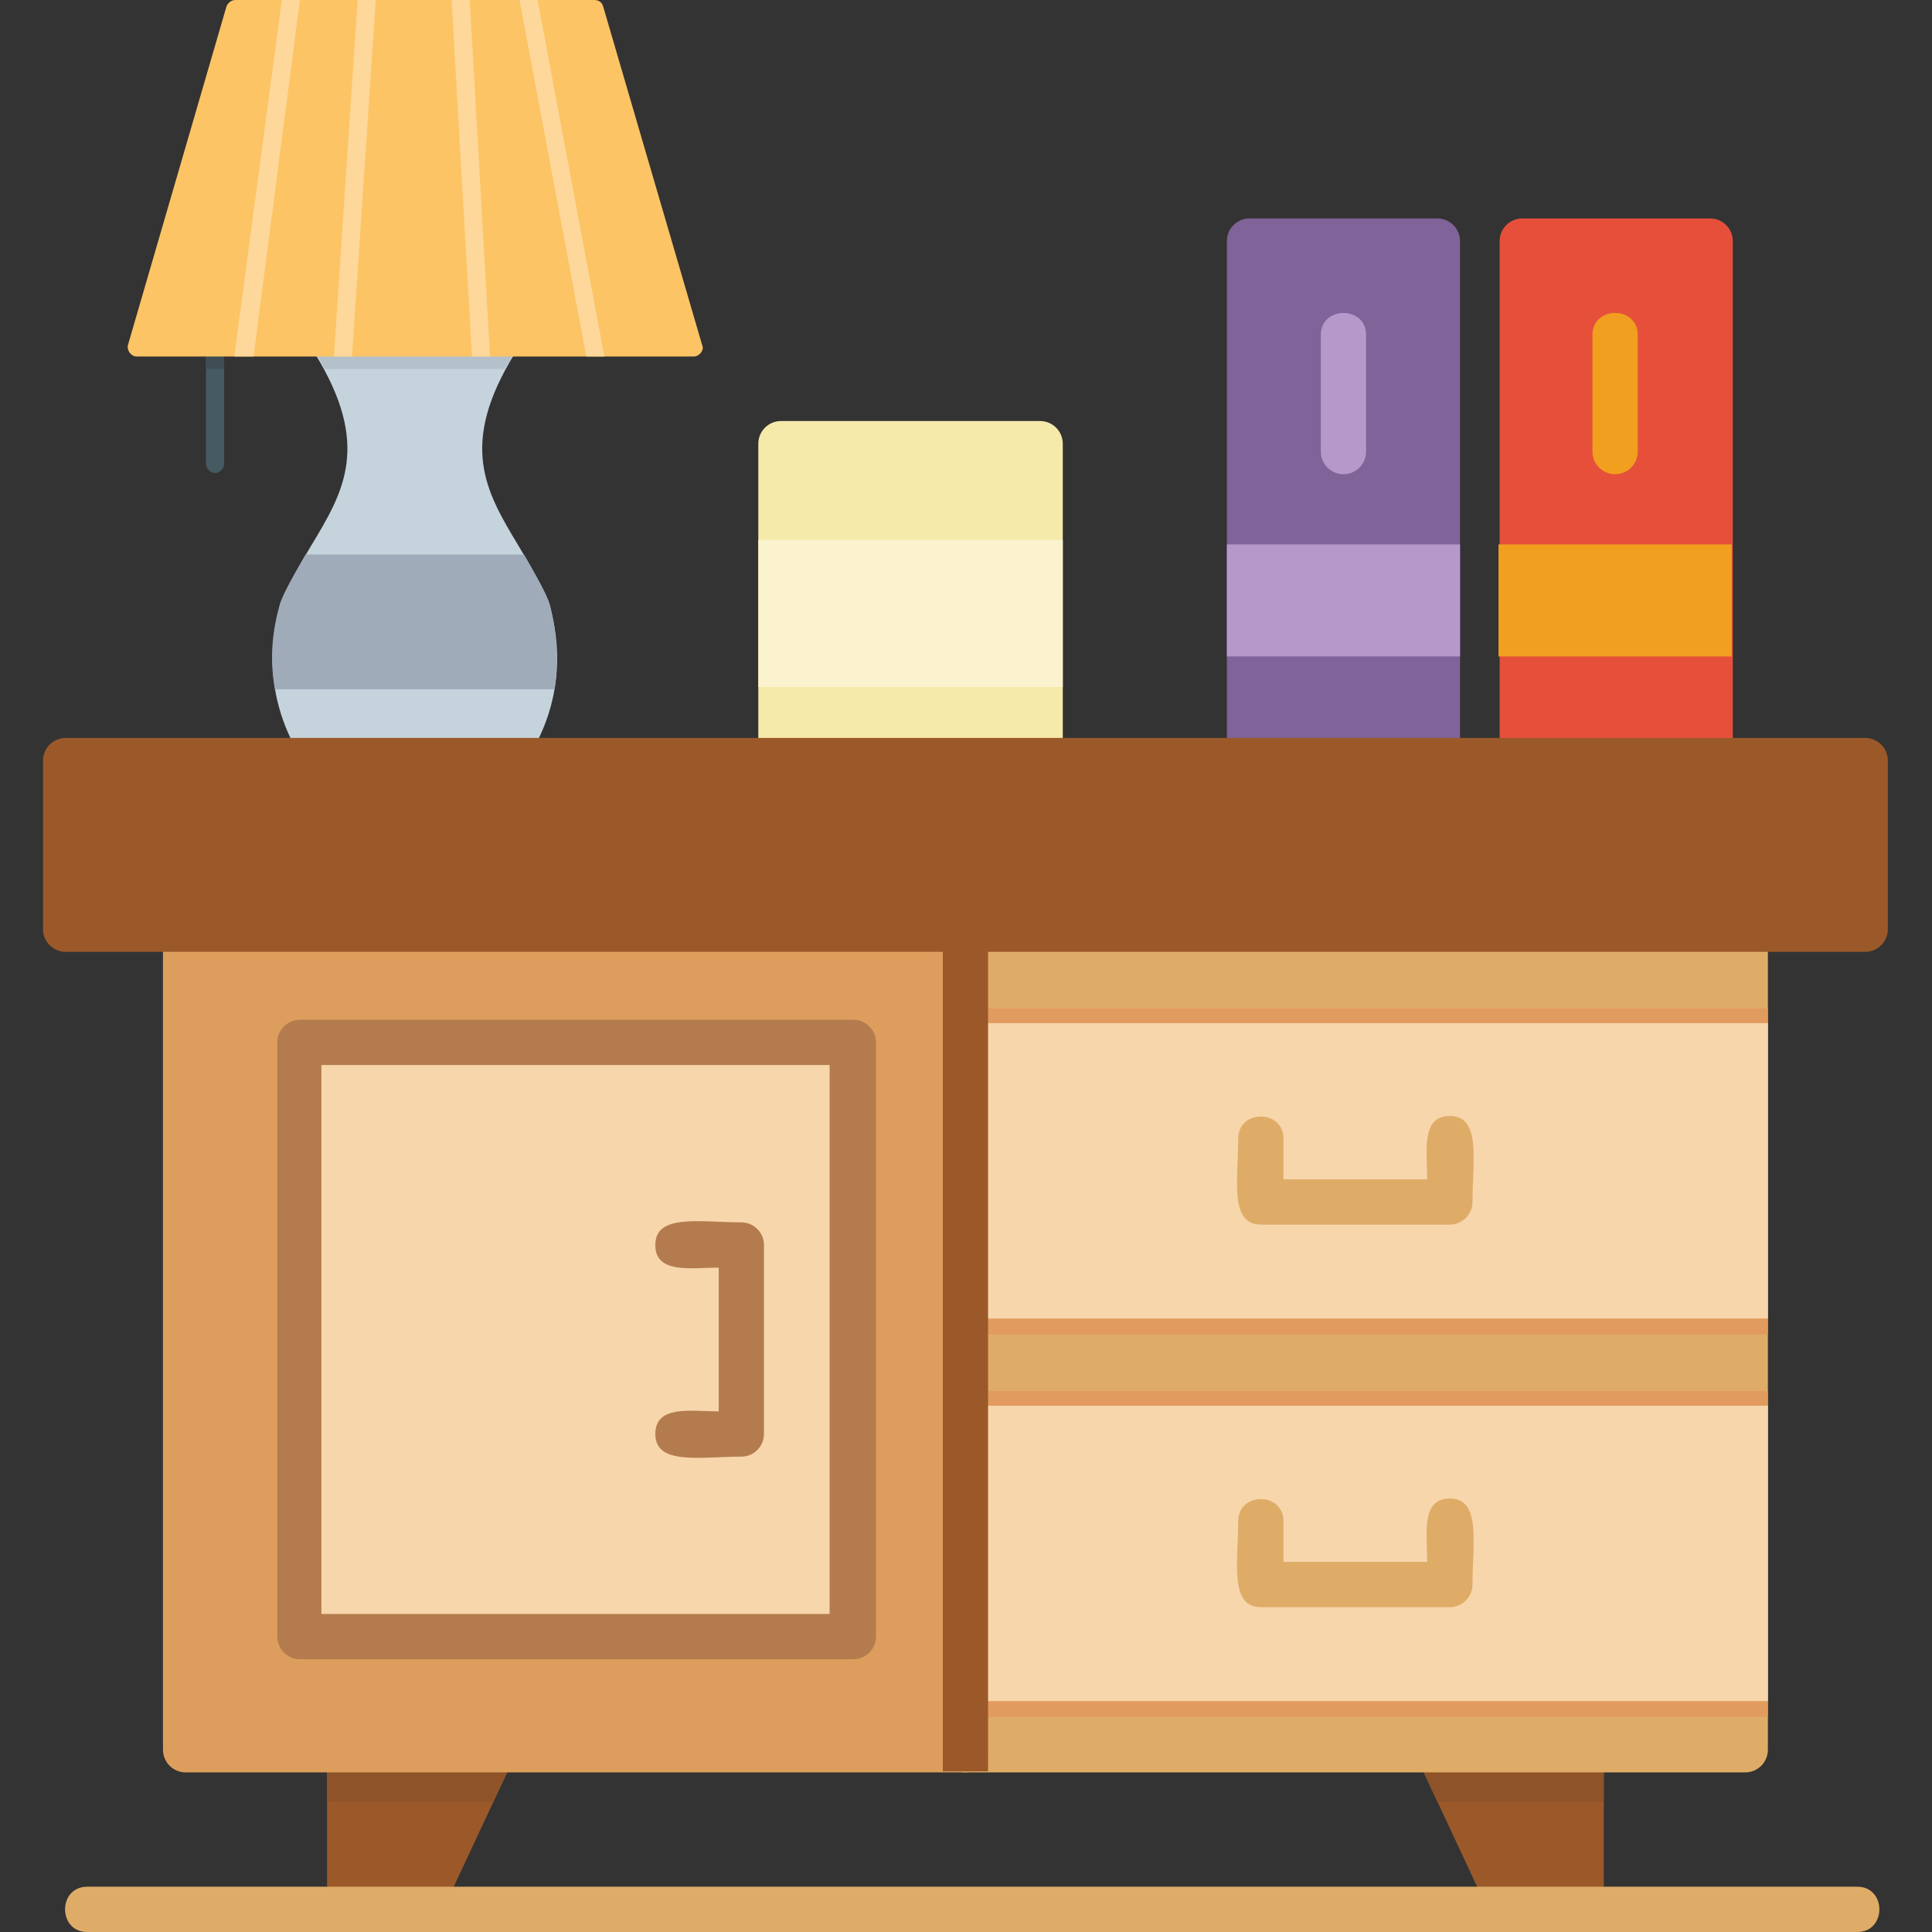<svg clip-rule="evenodd" fill-rule="evenodd" height="512" image-rendering="optimizeQuality" shape-rendering="geometricPrecision" text-rendering="geometricPrecision" viewBox="0 0 1.707 1.707" width="512" xmlns="http://www.w3.org/2000/svg"><rect x="0" y="0" width="1.707" height="1.707" fill="#333333" stroke="none"/><g id="Layer_x0020_1"><path d="m.19.418c-.004 0-.008-.004-.008-.008v-.103c0-.011.016-.011.016 0v.103c0 .004-.004.008-.008.008z" fill="#465a61"/><path d="m.182.326v-.019c0-.011.016-.011.016 0v.019z" fill="#3e4e54"/><path d="m.445.692h-.157c-.002 0-.004-.001-.006-.002-.002-.002-.06-.061-.035-.154.003-.012.022-.044.028-.054.029-.048.053-.089.003-.17-.003-.005.001-.012.007-.012l.163 0c.006 0 .01.007.007.012-.05.081-.026.122.003.17.006.01.025.042.028.054.025.093-.033.151-.035.154-.002.002-.004.002-.006.002z" fill="#c5d3dd"/><path d="m.287.326c-.003-.005-.005-.01-.009-.015-.003-.005.001-.012.007-.012l.163 0c.006 0 .01.007.007.012-.003.005-.006.01-.009.015h-.159z" fill="#b4c1ca"/><path d="m.243.609c-.004-.021-.004-.046.004-.074.002-.009.015-.031.023-.045h.193c.008.014.021.036.023.045.007.028.007.053.004.074h-.246z" fill="#a0abba"/><path d="m.612.315h-.491c-.005 0-.009-.005-.008-.01l.087-.299c.001-.003.004-.006.008-.006h.317c.004 0 .007.002.008.006l.088.301c0 .004-.004.008-.008.008z" fill="#fdc465"/><path d="m.534.315h-.016l-.059-.315h.016zm-.31 0h-.017l.042-.315h.016z" fill="#fdd89a"/><path d="m.433.315h-.016l-.018-.315h.016zm-.122 0h-.016l.021-.315h.016z" fill="#fdd89a"/><path d="m1.511.692h-.166c-.011 0-.02-.009-.02-.02v-.459c0-.011.009-.02.02-.02h.166c.011 0 .02.009.02.02v.459c0 .011-.009.02-.02.02z" fill="#e6503b"/><path d="m1.324.58v-.099h.206v.099z" fill="#f19f1f"/><path d="m1.427.419c-.011 0-.02-.009-.02-.02v-.103c0-.026.04-.026.04 0v.103c0.0.011-.009.02-.02.02z" fill="#f19f1f"/><path d="m1.398 1.698h-.066c-.008 0-.015-.005-.018-.012l-.064-.137c-.006-.013.004-.028.018-.028h.129c.011 0 .02.009.02.02v.137c0 .011-.009.02-.02.02z" fill="#9b5929"/><path d="m1.27 1.592-.02-.043c-.006-.013.004-.028.018-.028h.129c.011 0 .02.009.02.02v.051h-.148z" fill="#8e5328"/><path d="m.375 1.698c-.042 0-.086.008-.086-.02v-.137c0-.011.009-.02.02-.02h.129c.015 0 .024.015.018.028l-.064.137c-.003.007-.01.012-.018.012z" fill="#9b5929"/><path d="m.289 1.592v-.051c0-.011.009-.02.02-.02h.129c.015 0 .024.015.018.028l-.02.043h-.147z" fill="#8e5328"/><path d="m1.542 1.566h-.689c-.011 0-.02-.009-.02-.02v-.725c0-.011.009-.02.02-.02h.689c.011 0 .02.009.02.02v.725c0.0.011-.009.02-.02.02z" fill="#dfac68"/><path d="m.184 1.526h.649v-.685h-.649z"/><path d="m.853 1.566h-.689c-.011 0-.02-.009-.02-.02v-.725c0-.011.009-.02.02-.02h.689c.011 0 .02.009.02.02v.725c0 .011-.009.02-.02.02z" fill="#dd9e5d"/><path d="m.754 1.466h-.489c-.011 0-.02-.009-.02-.02v-.525c0-.011.009-.02.02-.02h.489c.011 0 .02.009.02.02v.525c0 .011-.009.02-.02.02z" fill="#b47c4e"/><path d="m1.27.692h-.166c-.011 0-.02-.009-.02-.02v-.459c0-.011.009-.02.02-.02h.166c.011 0 .02.009.02.02v.459c0 .011-.009.02-.02.02z" fill="#7f6399"/><path d="m1.084.58v-.099h.206v.099z" fill="#b699ca"/><path d="m1.187.419c-.011 0-.02-.009-.02-.02v-.103c0-.026.04-.026.04 0v.103c0.0.011-.009.02-.02.02z" fill="#b699ca"/><path d="m.919.692h-.229c-.011 0-.02-.009-.02-.02v-.28c0-.011.009-.02.02-.02h.229c.011 0 .02.009.02.02v.28c0 .011-.009.02-.02.02z" fill="#f6eaab"/><path d="m.67.607v-.13h.269v.13z" fill="#fbf3ce"/><path d="m1.641 1.707h-1.564c-.026 0-.026-.04 0-.04h1.564c.026 0 .026.04 0.0.04z" fill="#dfac68"/><path d="m.833 1.171v-.273c.006-.005.014-.007.022-.007h.707v.288h-.707c-.008 0-.016-.003-.022-.007z" fill="#e29b5e"/><path d="m.833 1.145v-.221c0-.011.01-.02.022-.02h.707v.261h-.707c-.012 0-.022-.009-.022-.02z" fill="#f7d6ab"/><path d="m1.281 1.082h-.167c-.028 0-.02-.04-.02-.076 0-.026.04-.026.04 0v.036l.127 0c0-.024-.006-.056.02-.056.028 0 .02.04.02.076 0.0.011-.009.02-.02.02z" fill="#dfac68"/><path d="m.833 1.509v-.273c.006-.005.014-.007.022-.007h.707v.288h-.707c-.008 0-.016-.003-.022-.007z" fill="#e29b5e"/><path d="m.833 1.483v-.221c0-.011.01-.02.022-.02h.707v.261h-.707c-.012 0-.022-.009-.022-.02z" fill="#f7d6ab"/><path d="m1.281 1.42h-.167c-.028 0-.02-.04-.02-.076 0-.026.04-.026.04 0v.036l.127 0c0-.024-.006-.056.02-.056.028 0 .02.04.02.076 0.0.011-.009.02-.02.02z" fill="#dfac68"/><path d="m.833.821h.04v.744h-.04z" fill="#9b5929"/><path d="m.284 1.426h.449v-.485h-.449z" fill="#f7d6ab"/><path d="m.655 1.287c-.036 0-.076.008-.076-.02 0-.026.032-.02.056-.02v-.127c-.024 0-.056.006-.056-.02 0-.028.04-.02.076-.02.011 0 .02.009.02.02v.167c0 .011-.009.02-.02.02z" fill="#b47c4e"/><path d="m1.648.841h-1.59c-.011 0-.02-.009-.02-.02v-.149c0-.011.009-.02.02-.02l1.59 0c.011 0 .02.009.02.02v.149c0 .011-.009.02-.02.02z" fill="#9b5929"/></g></svg>